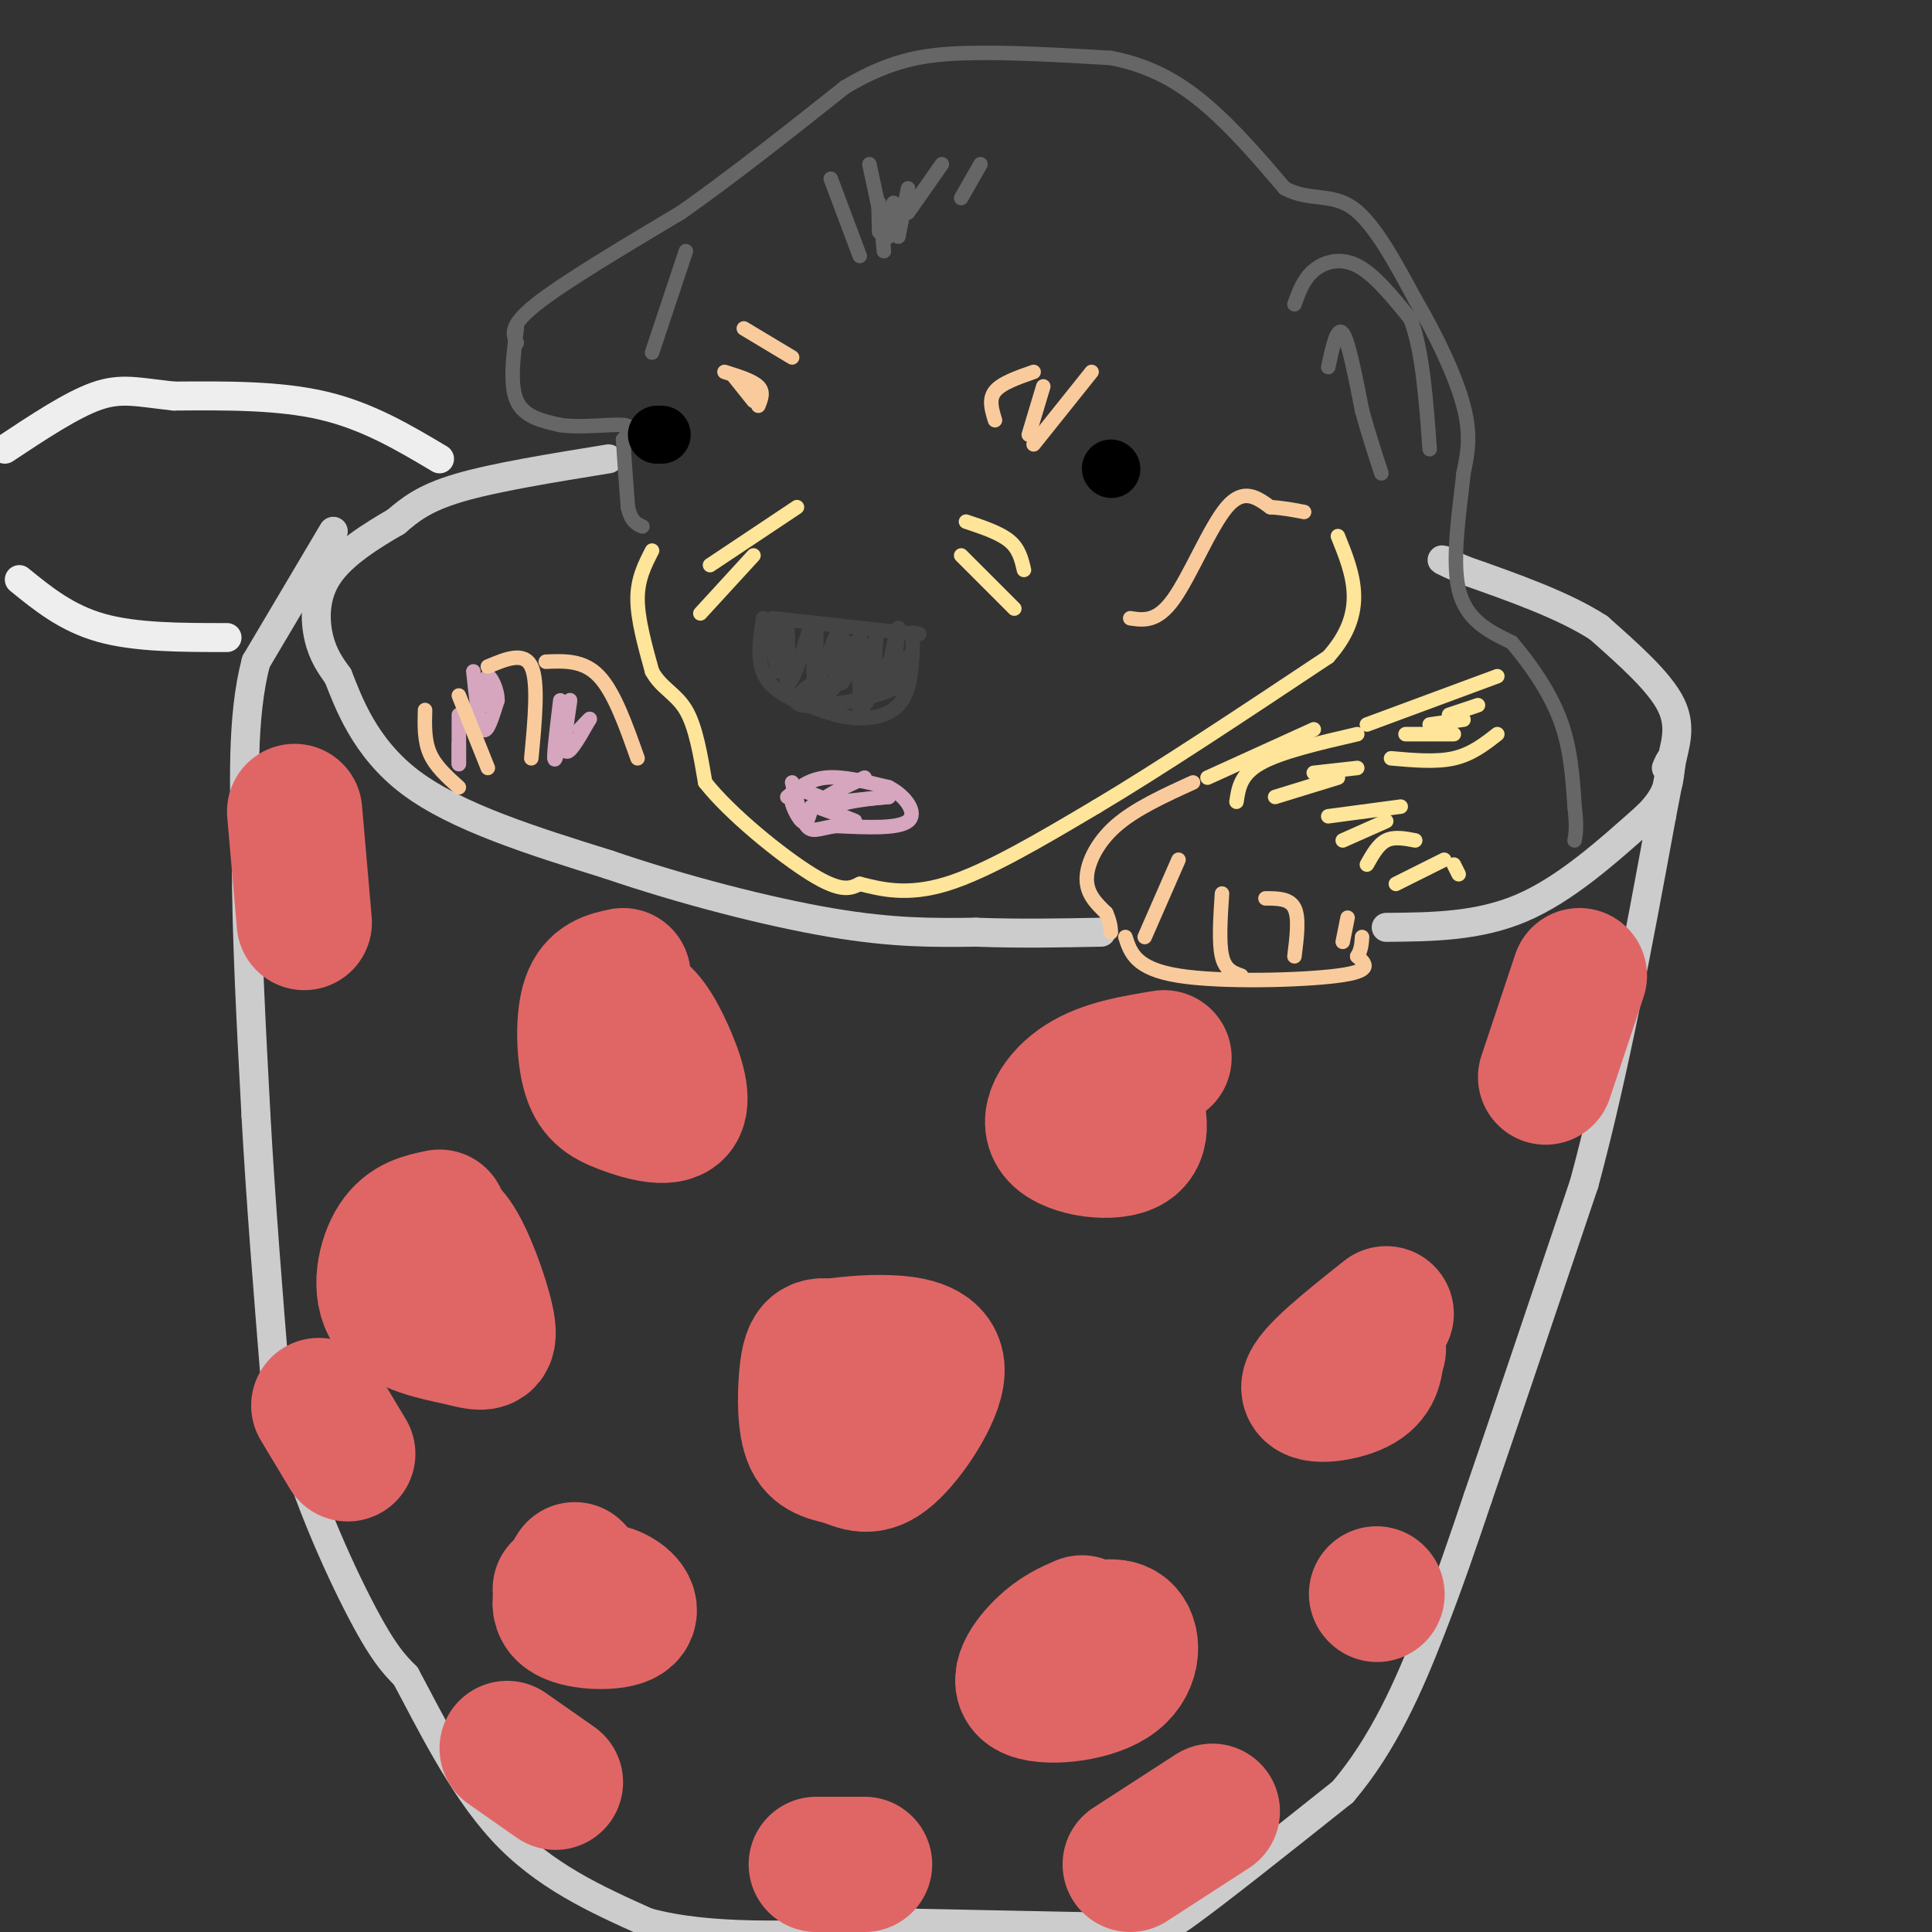 <svg viewBox='0 0 400 400' version='1.1' xmlns='http://www.w3.org/2000/svg' xmlns:xlink='http://www.w3.org/1999/xlink'><rect x="0" y="0" width="400" height="400" fill="#333333" stroke="none"/><g fill='none' stroke='#cccccc' stroke-width='6' stroke-linecap='round' stroke-linejoin='round'><path d='M126,95c-11.833,1.917 -23.667,3.833 -31,6c-7.333,2.167 -10.167,4.583 -13,7'/><path d='M82,108c-5.012,2.893 -11.042,6.625 -14,11c-2.958,4.375 -2.845,9.393 -2,13c0.845,3.607 2.423,5.804 4,8'/><path d='M70,140c2.133,5.378 5.467,14.822 15,22c9.533,7.178 25.267,12.089 41,17'/><path d='M126,179c15.267,5.222 32.933,9.778 46,12c13.067,2.222 21.533,2.111 30,2'/><path d='M202,193c9.333,0.333 17.667,0.167 26,0'/><path d='M287,192c9.500,-0.083 19.000,-0.167 28,-4c9.000,-3.833 17.500,-11.417 26,-19'/><path d='M341,169c4.976,-4.905 4.417,-7.667 5,-11c0.583,-3.333 2.310,-7.238 0,-12c-2.310,-4.762 -8.655,-10.381 -15,-16'/><path d='M331,130c-7.167,-4.667 -17.583,-8.333 -28,-12'/><path d='M303,118c-5.333,-2.333 -4.667,-2.167 -4,-2'/><path d='M69,110c0.000,0.000 -16.000,27.000 -16,27'/><path d='M53,137c-3.000,11.333 -2.500,26.167 -2,41'/><path d='M51,178c0.000,15.667 1.000,34.333 2,53'/><path d='M53,231c1.000,18.000 2.500,36.500 4,55'/><path d='M57,286c3.956,18.111 11.844,35.889 17,46c5.156,10.111 7.578,12.556 10,15'/><path d='M84,347c4.667,8.600 11.333,22.600 20,32c8.667,9.400 19.333,14.200 30,19'/><path d='M134,398c12.833,3.500 29.917,2.750 47,2'/><path d='M181,398c0.000,0.000 49.000,1.000 49,1'/><path d='M230,399c9.756,0.600 9.644,1.600 16,-3c6.356,-4.600 19.178,-14.800 32,-25'/><path d='M278,371c8.533,-9.978 13.867,-22.422 18,-33c4.133,-10.578 7.067,-19.289 10,-28'/><path d='M306,310c5.333,-15.500 13.667,-40.250 22,-65'/><path d='M328,245c6.333,-23.500 11.167,-49.750 16,-76'/><path d='M344,169c2.833,-14.333 1.917,-12.167 1,-10'/></g>
<g fill='none' stroke='#eeeeee' stroke-width='6' stroke-linecap='round' stroke-linejoin='round'><path d='M91,95c-7.417,-4.417 -14.833,-8.833 -24,-11c-9.167,-2.167 -20.083,-2.083 -31,-2'/><path d='M36,82c-7.533,-0.800 -10.867,-1.800 -16,0c-5.133,1.800 -12.067,6.400 -19,11'/><path d='M4,120c4.917,4.000 9.833,8.000 17,10c7.167,2.000 16.583,2.000 26,2'/></g>
<g fill='none' stroke='#e06666' stroke-width='28' stroke-linecap='round' stroke-linejoin='round'><path d='M129,202c-2.837,0.599 -5.673,1.197 -7,5c-1.327,3.803 -1.143,10.809 0,15c1.143,4.191 3.246,5.565 7,7c3.754,1.435 9.161,2.931 11,1c1.839,-1.931 0.111,-7.289 -2,-12c-2.111,-4.711 -4.603,-8.775 -7,-9c-2.397,-0.225 -4.698,3.387 -7,7'/><path d='M91,252c-3.325,0.692 -6.649,1.383 -9,5c-2.351,3.617 -3.728,10.158 -1,14c2.728,3.842 9.563,4.985 14,6c4.437,1.015 6.478,1.901 6,-2c-0.478,-3.901 -3.475,-12.589 -6,-17c-2.525,-4.411 -4.579,-4.546 -6,-4c-1.421,0.546 -2.211,1.773 -3,3'/><path d='M173,279c-1.478,-0.311 -2.956,-0.622 -4,0c-1.044,0.622 -1.654,2.175 -2,6c-0.346,3.825 -0.428,9.920 1,13c1.428,3.080 4.366,3.143 7,4c2.634,0.857 4.964,2.508 9,-1c4.036,-3.508 9.779,-12.175 10,-17c0.221,-4.825 -5.080,-5.807 -10,-6c-4.920,-0.193 -9.460,0.404 -14,1'/><path d='M119,325c-2.196,3.548 -4.393,7.095 -2,9c2.393,1.905 9.375,2.167 12,1c2.625,-1.167 0.893,-3.762 -2,-5c-2.893,-1.238 -6.946,-1.119 -11,-1'/><path d='M241,219c-6.169,1.008 -12.338,2.016 -17,5c-4.662,2.984 -7.817,7.944 -5,11c2.817,3.056 11.604,4.207 15,2c3.396,-2.207 1.399,-7.774 0,-10c-1.399,-2.226 -2.199,-1.113 -3,0'/><path d='M287,272c-7.778,6.178 -15.556,12.356 -16,15c-0.444,2.644 6.444,1.756 10,0c3.556,-1.756 3.778,-4.378 4,-7'/><path d='M285,280c0.667,-1.167 0.333,-0.583 0,0'/><path d='M224,336c-2.565,1.113 -5.129,2.226 -8,5c-2.871,2.774 -6.048,7.207 -3,9c3.048,1.793 12.321,0.944 17,-2c4.679,-2.944 4.766,-7.984 3,-10c-1.766,-2.016 -5.383,-1.008 -9,0'/><path d='M169,386c0.000,0.000 10.000,0.000 10,0'/><path d='M234,386c0.000,0.000 17.000,-11.000 17,-11'/><path d='M105,362c0.000,0.000 10.000,7.000 10,7'/><path d='M63,191c0.000,0.000 -2.000,-23.000 -2,-23'/><path d='M66,291c0.000,0.000 6.000,10.000 6,10'/><path d='M320,223c0.000,0.000 7.000,-21.000 7,-21'/><path d='M285,330c0.000,0.000 0.100,0.100 0.1,0.1'/></g>
<g fill='none' stroke='#666666' stroke-width='3' stroke-linecap='round' stroke-linejoin='round'><path d='M107,71c-0.833,-1.750 -1.667,-3.500 4,-8c5.667,-4.500 17.833,-11.750 30,-19'/><path d='M141,44c10.667,-7.500 22.333,-16.750 34,-26'/><path d='M175,18c9.511,-5.644 16.289,-6.756 25,-7c8.711,-0.244 19.356,0.378 30,1'/><path d='M230,12c8.400,1.622 14.400,5.178 20,10c5.600,4.822 10.800,10.911 16,17'/><path d='M266,39c5.022,2.689 9.578,0.911 14,4c4.422,3.089 8.711,11.044 13,19'/><path d='M293,62c4.244,7.222 8.356,15.778 10,22c1.644,6.222 0.822,10.111 0,14'/><path d='M303,98c-0.711,7.022 -2.489,17.578 -1,24c1.489,6.422 6.244,8.711 11,11'/><path d='M313,133c3.800,4.467 7.800,10.133 10,16c2.200,5.867 2.600,11.933 3,18'/><path d='M326,167c0.500,4.167 0.250,5.583 0,7'/><path d='M107,68c-0.750,5.833 -1.500,11.667 0,15c1.500,3.333 5.250,4.167 9,5'/><path d='M116,88c4.289,0.644 10.511,-0.244 13,0c2.489,0.244 1.244,1.622 0,3'/><path d='M129,91c0.167,2.833 0.583,8.417 1,14'/><path d='M130,105c0.667,3.000 1.833,3.500 3,4'/><path d='M142,52c0.000,0.000 -7.000,21.000 -7,21'/><path d='M178,53c0.000,0.000 -6.000,-16.000 -6,-16'/><path d='M182,48c-0.083,-3.333 -0.167,-6.667 0,-6c0.167,0.667 0.583,5.333 1,10'/><path d='M183,48c0.000,0.000 -3.000,-14.000 -3,-14'/><path d='M184,49c0.000,0.000 1.000,-7.000 1,-7'/><path d='M186,49c0.000,0.000 2.000,-10.000 2,-10'/><path d='M188,44c0.000,0.000 7.000,-10.000 7,-10'/><path d='M199,41c0.000,0.000 4.000,-7.000 4,-7'/><path d='M268,63c0.933,-2.600 1.867,-5.200 4,-7c2.133,-1.800 5.467,-2.800 9,-1c3.533,1.800 7.267,6.400 11,11'/><path d='M292,66c2.500,6.333 3.250,16.667 4,27'/><path d='M275,76c0.917,-4.250 1.833,-8.500 3,-7c1.167,1.500 2.583,8.750 4,16'/><path d='M282,85c1.333,4.833 2.667,8.917 4,13'/></g>
<g fill='none' stroke='#ffe599' stroke-width='3' stroke-linecap='round' stroke-linejoin='round'><path d='M135,114c-1.500,2.917 -3.000,5.833 -3,10c0.000,4.167 1.500,9.583 3,15'/><path d='M135,139c1.844,3.444 4.956,4.556 7,8c2.044,3.444 3.022,9.222 4,15'/><path d='M146,162c5.067,6.467 15.733,15.133 22,19c6.267,3.867 8.133,2.933 10,2'/><path d='M178,183c4.178,1.022 9.622,2.578 18,0c8.378,-2.578 19.689,-9.289 31,-16'/><path d='M227,167c13.167,-7.833 30.583,-19.417 48,-31'/><path d='M275,136c8.333,-9.333 5.167,-17.167 2,-25'/><path d='M283,150c0.000,0.000 27.000,-10.000 27,-10'/><path d='M288,157c4.667,0.417 9.333,0.833 13,0c3.667,-0.833 6.333,-2.917 9,-5'/><path d='M291,152c0.000,0.000 10.000,0.000 10,0'/><path d='M296,150c0.000,0.000 7.000,-1.000 7,-1'/><path d='M300,148c0.000,0.000 6.000,-2.000 6,-2'/><path d='M250,161c0.000,0.000 22.000,-10.000 22,-10'/><path d='M256,166c0.417,-2.833 0.833,-5.667 5,-8c4.167,-2.333 12.083,-4.167 20,-6'/><path d='M272,160c0.000,0.000 9.000,-1.000 9,-1'/><path d='M264,165c0.000,0.000 13.000,-4.000 13,-4'/><path d='M275,169c0.000,0.000 15.000,-2.000 15,-2'/><path d='M278,174c0.000,0.000 9.000,-4.000 9,-4'/><path d='M283,179c1.167,-2.083 2.333,-4.167 4,-5c1.667,-0.833 3.833,-0.417 6,0'/><path d='M289,183c0.000,0.000 10.000,-5.000 10,-5'/><path d='M302,181c0.000,0.000 -1.000,-2.000 -1,-2'/><path d='M145,127c0.000,0.000 11.000,-12.000 11,-12'/><path d='M147,117c0.000,0.000 18.000,-12.000 18,-12'/><path d='M200,108c3.500,1.167 7.000,2.333 9,4c2.000,1.667 2.500,3.833 3,6'/><path d='M199,115c0.000,0.000 11.000,11.000 11,11'/></g>
<g fill='none' stroke='#444444' stroke-width='3' stroke-linecap='round' stroke-linejoin='round'><path d='M160,128c0.000,0.000 27.000,3.000 27,3'/><path d='M187,131c4.833,0.500 3.417,0.250 2,0'/><path d='M158,128c-0.750,4.833 -1.500,9.667 1,13c2.500,3.333 8.250,5.167 14,7'/><path d='M173,148c4.933,1.267 10.267,0.933 13,-2c2.733,-2.933 2.867,-8.467 3,-14'/><path d='M159,129c0.000,0.000 2.000,10.000 2,10'/><path d='M161,129c-0.167,4.917 -0.333,9.833 0,10c0.333,0.167 1.167,-4.417 2,-9'/><path d='M163,130c0.293,2.553 0.027,13.437 0,13c-0.027,-0.437 0.185,-12.195 0,-13c-0.185,-0.805 -0.767,9.341 0,11c0.767,1.659 2.884,-5.171 5,-12'/><path d='M168,129c1.000,0.711 1.000,8.489 1,10c0.000,1.511 0.000,-3.244 0,-8'/><path d='M169,131c-0.316,1.898 -1.105,10.643 0,10c1.105,-0.643 4.105,-10.673 5,-11c0.895,-0.327 -0.316,9.049 0,11c0.316,1.951 2.158,-3.525 4,-9'/><path d='M178,132c0.440,1.440 -0.458,9.542 0,10c0.458,0.458 2.274,-6.726 3,-9c0.726,-2.274 0.363,0.363 0,3'/><path d='M181,136c0.009,2.785 0.030,8.246 0,7c-0.030,-1.246 -0.111,-9.200 0,-10c0.111,-0.800 0.415,5.554 0,6c-0.415,0.446 -1.547,-5.015 -3,-6c-1.453,-0.985 -3.226,2.508 -5,6'/><path d='M173,139c-1.249,0.035 -1.871,-2.877 -3,-1c-1.129,1.877 -2.766,8.544 -1,8c1.766,-0.544 6.933,-8.298 9,-10c2.067,-1.702 1.033,2.649 0,7'/><path d='M178,143c-0.144,2.468 -0.506,5.136 1,3c1.506,-2.136 4.878,-9.078 6,-10c1.122,-0.922 -0.006,4.175 0,3c0.006,-1.175 1.144,-8.621 1,-9c-0.144,-0.379 -1.572,6.311 -3,13'/><path d='M183,143c-2.488,-0.940 -7.208,-9.792 -9,-11c-1.792,-1.208 -0.655,5.226 -1,8c-0.345,2.774 -2.173,1.887 -4,1'/><path d='M169,141c-2.321,1.381 -6.125,4.333 -3,5c3.125,0.667 13.179,-0.952 18,-3c4.821,-2.048 4.411,-4.524 4,-7'/></g>
<g fill='none' stroke='#d5a6bd' stroke-width='3' stroke-linecap='round' stroke-linejoin='round'><path d='M163,165c2.250,-1.833 4.500,-3.667 8,-4c3.500,-0.333 8.250,0.833 13,2'/><path d='M184,163c3.578,1.822 6.022,5.378 4,7c-2.022,1.622 -8.511,1.311 -15,1'/><path d='M173,171c-3.533,0.556 -4.867,1.444 -6,0c-1.133,-1.444 -2.067,-5.222 -3,-9'/><path d='M95,148c0.000,0.000 0.000,10.000 0,10'/><path d='M95,158c0.000,1.000 0.000,-1.500 0,-4'/><path d='M98,139c0.583,5.500 1.167,11.000 2,12c0.833,1.000 1.917,-2.500 3,-6'/><path d='M103,145c0.022,-2.311 -1.422,-5.089 -2,-5c-0.578,0.089 -0.289,3.044 0,6'/><path d='M116,145c-0.821,6.762 -1.643,13.524 -1,12c0.643,-1.524 2.750,-11.333 3,-12c0.250,-0.667 -1.357,7.810 -1,10c0.357,2.190 2.679,-1.905 5,-6'/><path d='M122,149c0.500,-0.667 -0.750,0.667 -2,2'/><path d='M172,166c-3.556,-1.578 -7.111,-3.156 -8,-2c-0.889,1.156 0.889,5.044 2,6c1.111,0.956 1.556,-1.022 2,-3'/><path d='M168,167c3.000,-0.833 9.500,-1.417 16,-2'/><path d='M184,165c-0.345,-0.071 -9.208,0.750 -11,2c-1.792,1.250 3.488,2.929 4,3c0.512,0.071 -3.744,-1.464 -8,-3'/><path d='M169,167c0.333,-1.500 5.167,-3.750 10,-6'/></g>
<g fill='none' stroke='#f9cb9c' stroke-width='3' stroke-linecap='round' stroke-linejoin='round'><path d='M247,162c-6.000,2.733 -12.000,5.467 -16,9c-4.000,3.533 -6.000,7.867 -6,11c0.000,3.133 2.000,5.067 4,7'/><path d='M229,189c0.833,1.833 0.917,2.917 1,4'/><path d='M244,178c0.000,0.000 -7.000,16.000 -7,16'/><path d='M253,185c-0.333,5.083 -0.667,10.167 0,13c0.667,2.833 2.333,3.417 4,4'/><path d='M262,186c2.500,0.000 5.000,0.000 6,2c1.000,2.000 0.500,6.000 0,10'/><path d='M279,190c0.000,0.000 -1.000,5.000 -1,5'/><path d='M233,194c1.067,3.289 2.133,6.578 11,8c8.867,1.422 25.533,0.978 33,0c7.467,-0.978 5.733,-2.489 4,-4'/><path d='M281,198c0.833,-1.333 0.917,-2.667 1,-4'/><path d='M88,147c-0.083,3.167 -0.167,6.333 1,9c1.167,2.667 3.583,4.833 6,7'/><path d='M95,144c0.000,0.000 6.000,15.000 6,15'/><path d='M101,138c3.750,-1.583 7.500,-3.167 9,0c1.500,3.167 0.750,11.083 0,19'/><path d='M113,137c3.917,-0.167 7.833,-0.333 11,3c3.167,3.333 5.583,10.167 8,17'/><path d='M234,128c2.778,0.422 5.556,0.844 9,-4c3.444,-4.844 7.556,-14.956 11,-19c3.444,-4.044 6.222,-2.022 9,0'/><path d='M263,105c2.667,0.167 4.833,0.583 7,1'/><path d='M206,87c-0.667,-2.167 -1.333,-4.333 0,-6c1.333,-1.667 4.667,-2.833 8,-4'/><path d='M213,90c0.000,0.000 3.000,-10.000 3,-10'/><path d='M214,92c0.000,0.000 12.000,-15.000 12,-15'/><path d='M164,74c0.000,0.000 -10.000,-6.000 -10,-6'/><path d='M157,84c0.583,-1.417 1.167,-2.833 0,-4c-1.167,-1.167 -4.083,-2.083 -7,-3'/><path d='M156,83c0.000,0.000 -4.000,-5.000 -4,-5'/></g>
<g fill='none' stroke='#000000' stroke-width='12' stroke-linecap='round' stroke-linejoin='round'><path d='M136,90c0.000,0.000 1.000,0.000 1,0'/><path d='M230,97c0.000,0.000 0.100,0.100 0.1,0.1'/></g>
</svg>